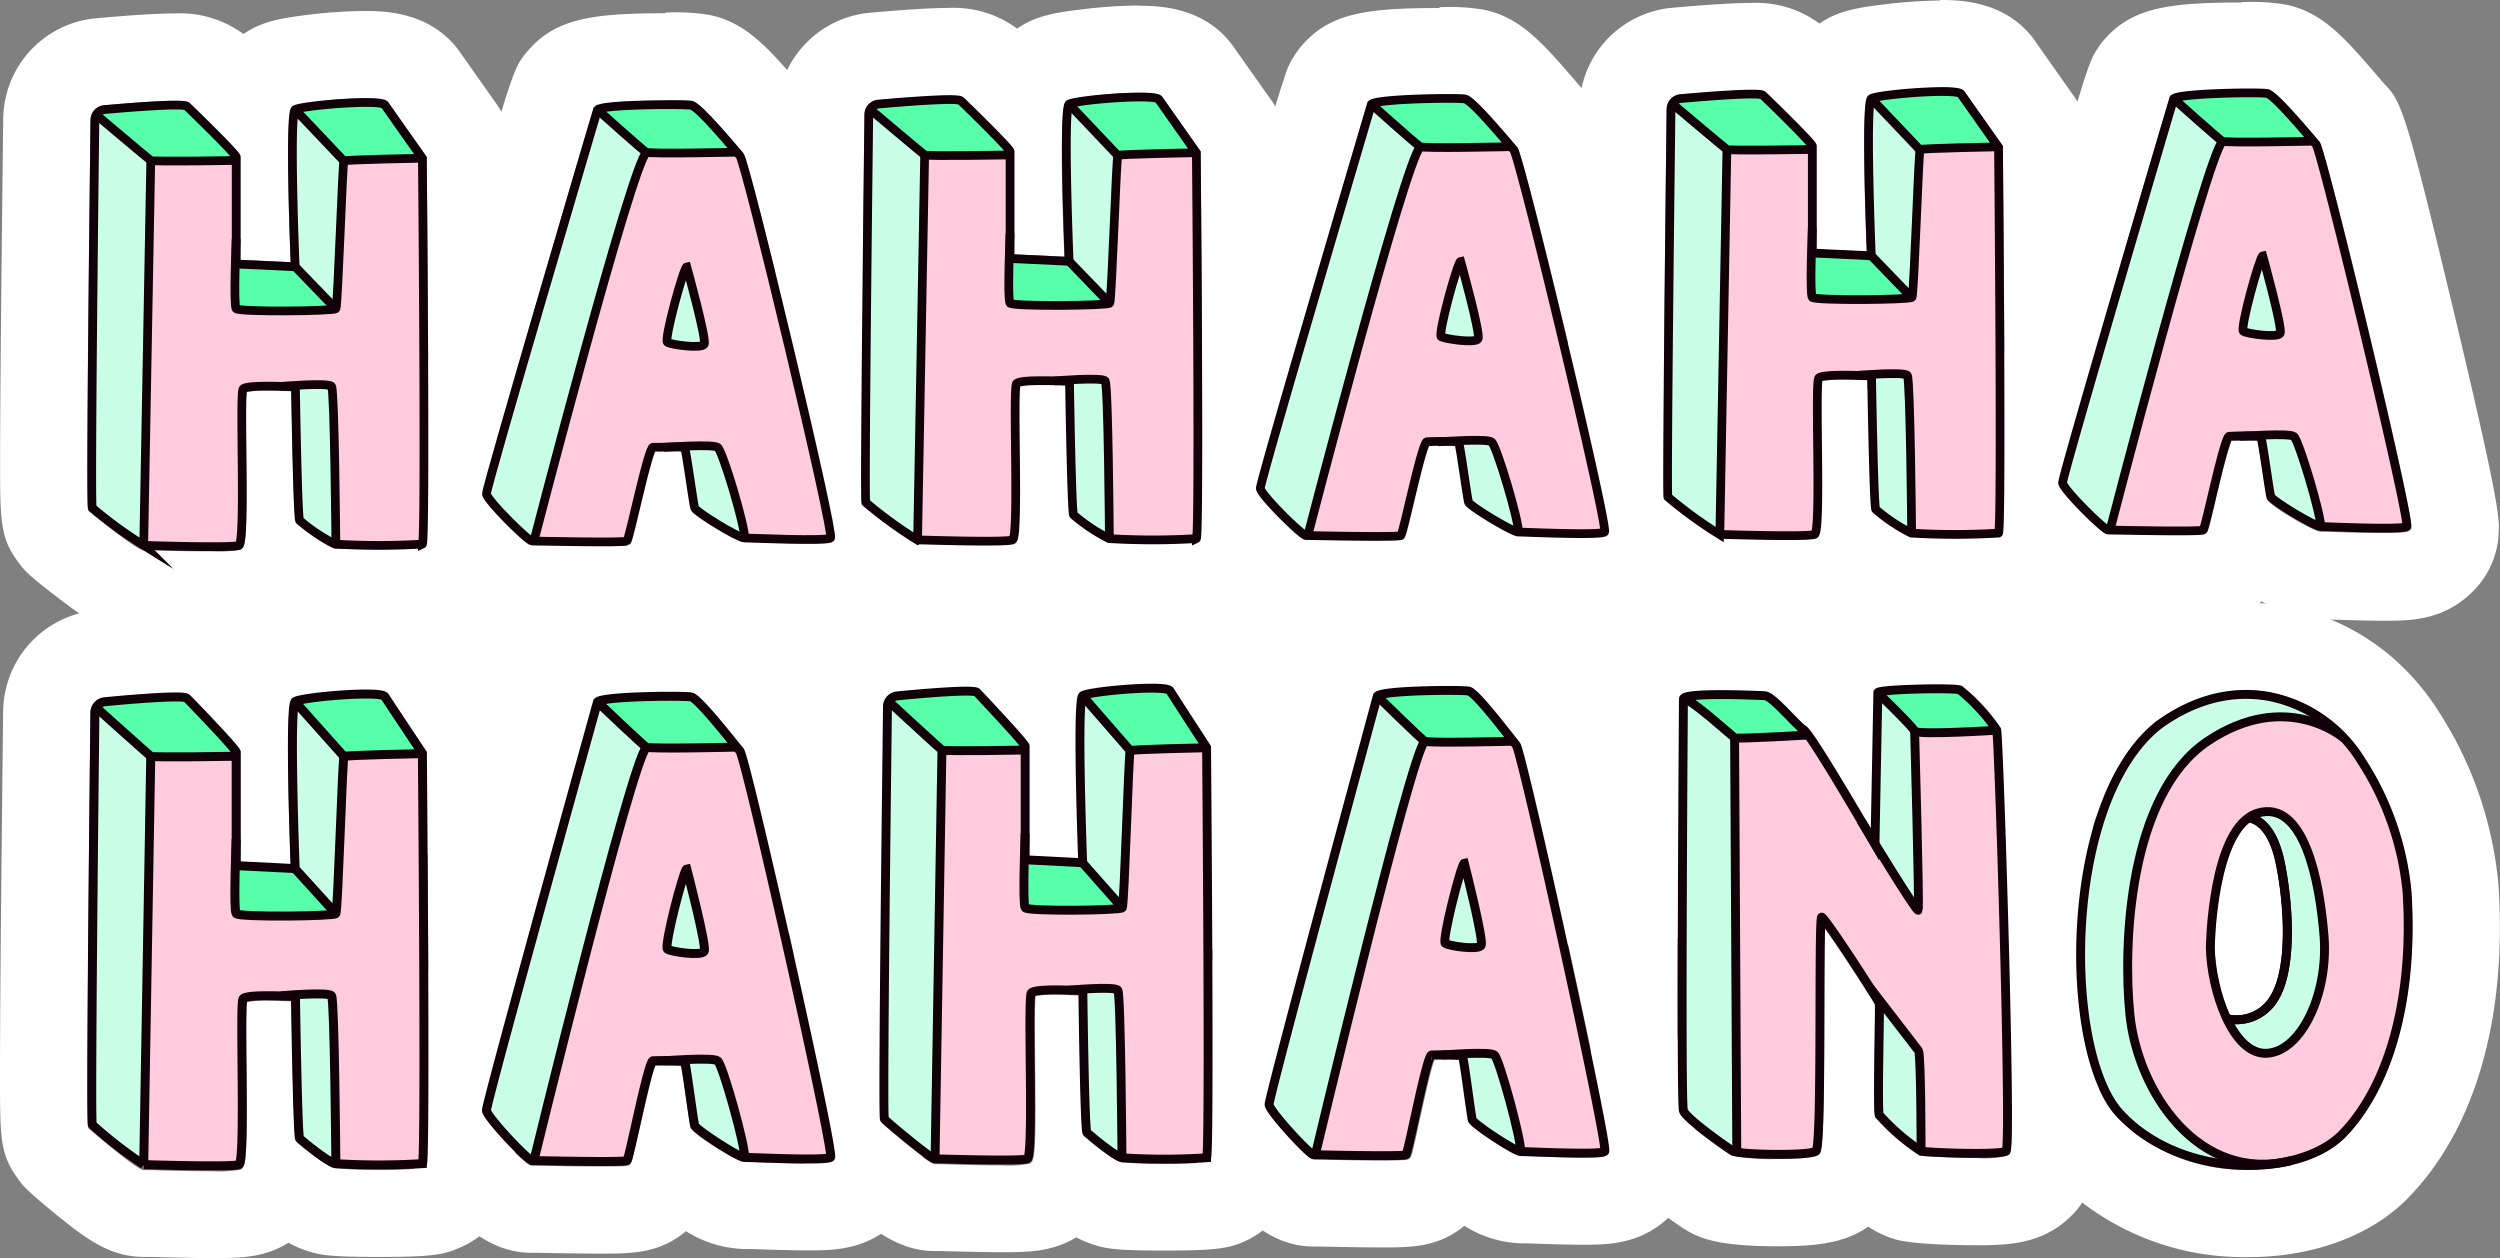 <svg xmlns="http://www.w3.org/2000/svg" viewBox="0 0 286.35 144.13"><rect x="0" y="0" width="286.35" height="144.13" fill="#808080" stroke="none"/><defs><style>.cls-1{fill:#fff;}.cls-2{fill:#fcd;}.cls-3{fill:#caffe7;}.cls-4,.cls-6,.cls-7{fill:none;stroke:#120009;stroke-miterlimit:10;}.cls-4{stroke-width:1.02px;}.cls-5{fill:#57ffab;}.cls-7{stroke-width:1.03px;}</style></defs><g id="Layer_6" data-name="Layer 6"><path class="cls-1" d="M226.89,156.42c2.35,0,4.58.11,4.62.12.88.35,4.19,4.05,4.49,4.87.23.6.79,19.66.91,24.34.65,24,.3,24.26,0,24.49a9.65,9.65,0,0,1-3.51.35c-2.94,0-6.62-.26-6.67-.27a23.3,23.3,0,0,1-5.11-4.41c-.16-.37-.17-2.22-.07-9,0-1.82.06-3.7,0-3.92s-.47-.82-1.05-1.73l-.06-.08h0c-1.32-2.07-3.48-5.34-4.6-6.89-.06,1.79-.06,5.45-.07,9,0,15.16-.19,16.56-.66,16.92s-2.5.48-4.65.48a21.11,21.11,0,0,1-5.42-.45s-5.45-3.65-5.89-4.88c-.34-.92-.11-36.47,0-47.35a.64.64,0,0,1,.21-.47c.46-.43,2.47-.56,4.64-.56,1.84,0,3.8.09,5,.16.7,0,1.66,1,3.15,2.52a13.89,13.89,0,0,0,1.55,1.47c.75.48,4.54,6.82,6.91,10.85l.51.84.29-15.7.09-.12c.32-.48,2.92-.6,5.39-.6m0-10c-3.74,0-8.24,0-11.6,2.71a11.25,11.25,0,0,0-5.72-1.95c-1.42-.08-3.53-.18-5.57-.18-4.22,0-8.26.25-11.47,3.26a10.64,10.64,0,0,0-3.38,7.72c0,4.66-.12,16.71-.14,27.44,0,21.12,0,21.29.77,23.38,1.08,3,3.28,5,6.48,7.46,1.49,1.12,3.13,2.24,3.56,2.51,1.62,1,3.69,1.94,10.67,1.94,4.47,0,7.65-.38,10.33-2.25a11.62,11.62,0,0,0,3.14,1.47h0c2.21.6,7.31.66,9.44.66,3.35,0,6.6-.18,9.5-2.35,4.25-3.2,4.31-7.63,4.36-11.19.06-3.72,0-10.57-.35-21.56-.68-25.31-.85-25.75-1.55-27.61-1.11-3-6.21-9.06-10.14-10.63l-.2-.07c-1.26-.47-2-.76-8.13-.76Z" transform="translate(-6.83 -77.94)"/><path class="cls-1" d="M264,157a15.59,15.59,0,0,1,11.58,5.13h0a17.61,17.61,0,0,1,2.08,2.68A33.64,33.64,0,0,1,283,180c.79,12.22-2,22.49-7.56,28.19-2.32,2.35-6.43,3.73-11.07,3.73h-.56a20.33,20.33,0,0,1-14.76-6.31c-3.47-4-5.18-13.85-4.18-24,1-9.75,4.22-17.44,9-21.1A17.34,17.34,0,0,1,264,157m-1,37.27a4.38,4.38,0,0,0,3.81-2.17c2-3.07,1.73-10,.68-15.17-.81-4-2.48-4.63-3-4.75-3.14,2.49-4,10.95-4,14.34a20.79,20.79,0,0,0,1.69,7.61.6.6,0,0,0,.13.09,4.16,4.16,0,0,0,.69.05M264,147a27.08,27.08,0,0,0-16,5.43l-.29.21c-7,5.41-11.54,15.37-12.78,28-1,10.42.16,24.18,6.59,31.56l.08.1a30.34,30.34,0,0,0,22,9.63h.8c7.36,0,14-2.45,18.2-6.72,7.7-7.84,11.4-20.56,10.41-35.84a43.72,43.72,0,0,0-6.84-19.91,27.65,27.65,0,0,0-3.05-4q-.18-.21-.39-.42a26.14,26.14,0,0,0-14.48-7.75A25,25,0,0,0,264,147Z" transform="translate(-6.83 -77.94)"/><path class="cls-1" d="M229.09,87.94c1.42,0,2.51.13,2.76.49l4.3,6.1.09.13v.16c.4,44.37.1,44.49-.31,44.65a41.08,41.08,0,0,1-5.3.19,41.7,41.7,0,0,1-5-.17c-1.14-.28-4.1-2.64-4.29-2.84s-.38-.37-.62-15.16c-.87,0-1.78-.07-2.6-.07a11.71,11.71,0,0,0-2.54.17c-.12.78-.08,4.11-.05,7.07.09,9.67,0,10.71-.66,11a13.91,13.91,0,0,1-3.21.18c-1.58,0-3.79,0-6.78-.12l-1.07,0h0c-.82,0-6.26-4.45-6.29-4.49s-.34-.45.2-44.76h0a1.7,1.7,0,0,1,1.56-1.68c4.36-.39,6.74-.51,8.06-.51,1.48,0,1.63.15,1.76.28l.48.47c5.31,5.21,5.31,5.38,5.31,5.69v11.78l5.75.28c-.69-17.27,0-17.7.25-17.89a39.39,39.39,0,0,1,8.19-.89m0-10h0a56.94,56.94,0,0,0-6.33.43c-3.54.42-5.45.83-7.41,2.14l-.11.07a12.2,12.2,0,0,0-7.89-2.36c-1.86,0-4.7.17-8.95.55A11.66,11.66,0,0,0,187.73,90.3c-.24,19.67-.36,32.44-.36,39,0,7.08,0,9,2.17,11.85.64.85,1,1.32,4.78,4.21,3.28,2.49,5.88,4.26,9.47,4.27l.86,0c3.17.08,5.41.12,7,.12,2.87,0,4.91-.06,7-.93a12.24,12.24,0,0,0,1.61-.82,13.48,13.48,0,0,0,2.92,1.14c.85.22,1.85.47,7.38.47,5.87,0,7.26-.2,9-.9a10.51,10.51,0,0,0,6.51-9c.13-1.18.2-2.89.24-5.9.08-6.16,0-18.59-.15-39.13V94.6a10,10,0,0,0-1.84-5.73l-.1-.13c-1.5-2.13-3.89-5.52-4.22-6-3.31-4.8-8.89-4.8-11-4.8Z" transform="translate(-6.83 -77.94)"/><path class="cls-1" d="M263.55,88.14c1.63,0,2.91,0,3.09.08.64.13,1.93,1.41,5.07,5.07.36.42.63.74.77.89.86.92,10.71,42.15,10.55,44.11l0,.22-.19.2c-.2.16-.63.28-2.92.28-1.32,0-3.28,0-6.17-.14l-1.09,0c-.76,0-6-3-6.18-3.8,0-.18-.15-.89-.35-2.23s-.56-3.63-.72-4.37l-.55,0-1.24,0-1,0h-.2a68.25,68.25,0,0,0-1.79,6.66c-.86,3.63-.92,3.79-1.14,4s-.27.22-3.15.22c-1.5,0-3.75,0-7.15-.09l-.88,0c-.84,0-5.65-4.93-5.72-5.86,0-.53,12.5-43.86,12.85-44.39h0c.58-.61,5-.76,8.12-.76m0-10c-8,0-12.09.55-15.22,3.72-.21.22-.41.44-.61.67s-.45.59-.66.9c-1,1.59-1.08,1.65-7.81,24.89-6.81,23.54-6.81,23.54-6.64,25.75.27,3.59,2.26,6.3,5.39,9.5,2.75,2.81,5.81,5.57,10.24,5.59H249c3.28.07,5.69.1,7.34.1,3.43,0,6.39,0,9.39-2.41l.15-.12a13.75,13.75,0,0,0,6.66,2.07l.84,0c2.87.1,5,.15,6.53.15,2.67,0,6,0,9.07-2.4a9.08,9.08,0,0,0,1-.87l.2-.2a10,10,0,0,0,2.83-6.21l0-.22c.13-1.62.25-3-5.14-25.57-5.59-23.4-6-24-8-26.09l-.49-.57-.07-.08c-3.89-4.53-6.46-7.52-10.7-8.37a23.94,23.94,0,0,0-5.05-.27Z" transform="translate(-6.83 -77.94)"/><path class="cls-1" d="M137.21,88.57c1.41,0,2.51.13,2.76.49l4.29,6.1.09.13v.16c.4,44.37.1,44.49-.32,44.65a40.88,40.88,0,0,1-5.29.19,44.21,44.21,0,0,1-5-.17c-1.14-.28-4.1-2.64-4.29-2.84s-.38-.37-.62-15.16c-.87,0-1.78-.07-2.59-.07a11.82,11.82,0,0,0-2.55.17c-.12.78-.08,4.11,0,7.06.1,9.68,0,10.72-.65,11a14.1,14.1,0,0,1-3.22.18c-1.58,0-3.8,0-6.8-.12l-1.07,0h0c-.82,0-6.26-4.45-6.29-4.49-.15-.2-.33-.44.2-44.76a1.7,1.7,0,0,1,1.56-1.68c4.36-.39,6.74-.51,8.06-.51,1.48,0,1.64.15,1.76.28l.47.46C123,94.81,123,95,123,95.29v11.78l5.74.27c-.69-17.26,0-17.69.25-17.88a39.51,39.51,0,0,1,8.2-.89m0-10h0a57,57,0,0,0-6.34.43c-3.54.42-5.45.83-7.42,2.15l-.1.07a12.19,12.19,0,0,0-7.89-2.37c-1.86,0-4.7.17-8.95.55A11.67,11.67,0,0,0,95.84,90.93c-.23,19.74-.35,32.5-.35,39,0,7.06,0,9,2.15,11.83.64.87,1,1.34,4.79,4.23,3.24,2.46,5.81,4.21,9.33,4.27h.2l.79,0c3.18.08,5.42.12,7.06.12,2.87,0,4.91-.06,7-.93a11.76,11.76,0,0,0,1.62-.82,13.33,13.33,0,0,0,2.9,1.14c.88.22,1.87.47,7.4.47,5.86,0,7.25-.2,9-.9a10.47,10.47,0,0,0,6.51-9c.13-1.18.2-2.89.24-5.9.09-6.15,0-18.59-.14-39.13V95.2a10,10,0,0,0-1.82-5.67l-.09-.13h0l-4.24-6c-3.32-4.8-8.89-4.8-11-4.8Z" transform="translate(-6.83 -77.94)"/><path class="cls-1" d="M171.66,88.77c1.63,0,2.91,0,3.09.08.65.13,1.93,1.41,5.08,5.07.35.42.63.74.77.89.85.92,10.71,42.15,10.54,44.11l0,.22-.19.2c-.2.16-.62.28-2.92.28-1.32,0-3.27,0-6.17-.14l-1.09,0c-.76,0-6-3-6.17-3.8-.05-.18-.16-.89-.36-2.22s-.55-3.64-.71-4.38l-.56,0-1.24,0-1,0h-.18a66,66,0,0,0-1.78,6.66c-.87,3.62-.93,3.79-1.15,4s-.27.21-3.14.21c-1.51,0-3.76,0-7.16-.08l-.87,0c-.84,0-5.66-4.93-5.73-5.86,0-.53,12.5-43.85,12.85-44.39h0c.58-.61,5-.76,8.11-.76m0-10c-7.95,0-12.08.54-15.21,3.72a9.82,9.82,0,0,0-1.4,1.77,6.62,6.62,0,0,0-.57,1,9.12,9.12,0,0,0-.52,1.38c-.86,2.5-2.47,8-6.59,22.27-6.82,23.53-6.82,23.53-6.65,25.74.28,3.59,2.27,6.3,5.39,9.5,2.75,2.81,5.81,5.57,10.25,5.59h.75c3.3.06,5.7.09,7.34.09,3.42,0,6.38,0,9.39-2.4l.15-.12a13.72,13.72,0,0,0,6.66,2.07l.83,0c2.87.1,5,.15,6.53.15,2.68,0,6,0,9.08-2.41a8.77,8.77,0,0,0,1-.86l.19-.19a10,10,0,0,0,2.84-6.22l0-.22c.14-1.68.25-3-5.13-25.57-5.59-23.38-6-24-8-26.09-.13-.14-.32-.37-.56-.65-3.9-4.53-6.47-7.52-10.72-8.37a23.54,23.54,0,0,0-5-.27Z" transform="translate(-6.83 -77.94)"/><path class="cls-1" d="M48.56,89.2c1.42,0,2.52.13,2.77.49.47.69,4.29,6.1,4.29,6.1l.09.13v.15c.4,44.37.1,44.49-.31,44.66a42.73,42.73,0,0,1-5.28.19,44.43,44.43,0,0,1-5-.17c-1.14-.28-4.1-2.65-4.29-2.84s-.38-.38-.62-15.16c-.87,0-1.78-.07-2.6-.07a11.71,11.71,0,0,0-2.54.17c-.12.78-.08,4.11-.05,7.06.1,9.68,0,10.72-.66,11a13.91,13.91,0,0,1-3.21.18c-1.59,0-3.8,0-6.8-.12l-1.07,0h0c-.82,0-6.26-4.45-6.29-4.49-.15-.2-.33-.44.2-44.76h0A1.7,1.7,0,0,1,18.76,90c4.37-.39,6.75-.51,8.07-.51,1.47,0,1.62.15,1.75.27l.49.49c5.31,5.2,5.31,5.37,5.31,5.68V107.7l5.74.27c-.69-17.26,0-17.69.25-17.88a39.39,39.39,0,0,1,8.19-.89m0-10h0a57.34,57.34,0,0,0-6.33.42c-3.54.43-5.45.84-7.42,2.15l-.1.07a12.2,12.2,0,0,0-7.88-2.36c-1.86,0-4.71.17-8.95.55A11.68,11.68,0,0,0,7.2,91.54c-.24,19.75-.35,32.52-.36,39.05,0,7.06,0,9,2.15,11.83.65.87,1,1.34,4.8,4.23,3.26,2.47,5.85,4.24,9.41,4.27l.91,0c3.17.08,5.42.12,7.06.12,2.87,0,4.9-.06,7-.93a10.81,10.81,0,0,0,1.62-.83,13,13,0,0,0,2.92,1.15c.87.22,1.86.47,7.4.47,5.86,0,7.25-.21,9-.91a10.48,10.48,0,0,0,6.49-9c.13-1.18.2-2.89.24-5.9.09-6.16,0-18.59-.15-39.14v-.16a10,10,0,0,0-1.81-5.65L63.81,90l0,0c-.22-.3-3.81-5.39-4.23-6-3.32-4.8-8.89-4.8-11-4.8Z" transform="translate(-6.83 -77.94)"/><path class="cls-1" d="M83,89.4c1.62,0,2.89,0,3.07.08.64.13,1.92,1.41,5.07,5.06.36.42.63.75.78.9.85.92,10.7,42.15,10.54,44.11l0,.22-.19.2c-.2.15-.63.28-2.92.28-1.33,0-3.28,0-6.17-.14l-1.09,0c-.76,0-6-3-6.18-3.8,0-.18-.15-.89-.35-2.23s-.56-3.63-.72-4.38H84.3l-1.23,0-1,0h-.2a68.25,68.25,0,0,0-1.79,6.66c-.86,3.62-.92,3.79-1.14,4s-.27.21-3.15.21c-1.5,0-3.75,0-7.15-.09h-.88c-.83,0-5.65-4.93-5.72-5.86,0-.53,12.54-44,12.85-44.39.57-.62,5-.77,8.14-.77m0-10c-8.16,0-12.33.57-15.47,4-.19.2-.37.41-.54.62-1.42,1.82-1.42,1.82-8.29,25.54s-6.83,23.59-6.66,25.79c.28,3.6,2.27,6.31,5.39,9.5,2.75,2.82,5.81,5.58,10.24,5.6h.76c3.3.06,5.7.09,7.33.09,3.43,0,6.38,0,9.38-2.39l.16-.13A13.75,13.75,0,0,0,92,150.07l.84,0c2.87.1,5,.15,6.53.15,2.67,0,6,0,9.06-2.39a9.16,9.16,0,0,0,1-.88l.19-.19a10,10,0,0,0,2.84-6.2l0-.21c.13-1.65.25-3.07-5.14-25.6-5.6-23.42-6-24-8-26.1l-.51-.58L98.76,88c-3.88-4.51-6.45-7.5-10.69-8.35a23.65,23.65,0,0,0-5-.27Z" transform="translate(-6.83 -77.94)"/><path class="cls-1" d="M138.75,156.3a10.8,10.8,0,0,1,1.74.11,1.13,1.13,0,0,1,.79.42c.47.74,4.19,6.49,4.19,6.49l.08.12v.15c.39,47.14.1,47.27-.3,47.44a37.14,37.14,0,0,1-5.2.2,39.66,39.66,0,0,1-4.84-.17c-1.12-.31-4-2.82-4.2-3s-.36-.39-.59-16.11c-.85,0-1.74-.07-2.53-.07a10.7,10.7,0,0,0-2.43.17c-.12.81-.09,4.38-.06,7.54.1,10.26,0,11.36-.63,11.63a11.3,11.3,0,0,1-3.14.2c-1.47,0-3.59,0-6.65-.13l-1,0h-.06c-.8,0-6.13-4.74-6.16-4.79s-.32-.45.2-47.54a1.75,1.75,0,0,1,1.54-1.77c4.24-.41,6.56-.54,7.86-.54,1.47,0,1.62.17,1.74.3l.48.51c5.17,5.52,5.17,5.71,5.17,6V176l5.55.29c-.67-18.35,0-18.82.23-19,.65-.47,5.35-1,8.21-1m0-10c-6.38,0-11,.87-13.65,2.57a12.38,12.38,0,0,0-7.73-2.27c-1.86,0-4.67.18-8.83.59A11.74,11.74,0,0,0,98,158.8c-.23,20.9-.34,34.46-.34,41.46,0,7.5,0,9.09,1.89,11.85.6.88,1,1.4,4.66,4.46,2.78,2.29,5.64,4.67,9.75,4.67h.25l.51,0c3,.08,5.3.13,6.94.13,2.83,0,5-.08,7.22-1.07a10.08,10.08,0,0,0,1.22-.64,12.19,12.19,0,0,0,2.51,1c1.15.31,2.34.52,7.47.52,5.92,0,7.35-.23,9.19-1a10.41,10.41,0,0,0,6.23-9c.12-1.21.19-3,.23-6.13.08-6.53,0-19.73-.15-41.54v-.13a10,10,0,0,0-1.61-5.39l-.08-.12c-1.48-2.28-3.81-5.88-4.13-6.39a11,11,0,0,0-7.38-4.9,19.26,19.26,0,0,0-3.6-.28Z" transform="translate(-6.83 -77.94)"/><path class="cls-1" d="M172.17,156.52c1.59,0,2.82,0,3,.08.65.14,1.85,1.45,5,5.39.35.45.63.79.76.95.57.67,4.45,18.26,5.62,23.64,5.06,23.12,4.75,23.38,4.46,23.64s-.62.31-2.86.31c-1.29,0-3.2-.05-6-.16l-1.06,0c-.74,0-5.85-3.21-6-4,0-.19-.15-.94-.35-2.36s-.54-3.88-.69-4.67h-.52l-1.2,0-1,0h-.18c-.4.92-1.23,4.75-1.75,7.1-.87,4-.9,4-1.1,4.18s-.28.24-3.08.24c-1.47,0-3.67,0-7-.1h-.85c-.82,0-5.54-5.23-5.61-6.22,0-.56,12.23-46.75,12.52-47.15h0c.56-.66,4.92-.82,8-.82m0-10c-8,0-12.43.65-15.57,4.32-.15.18-.3.36-.44.55-1.35,1.83-1.35,1.83-8,26.9-6.59,24.82-6.59,24.82-6.44,26.9.21,3.05,1.59,5.62,5.07,9.48,2.74,3,5.8,6,10.43,6H158c3.23.07,5.58.1,7.18.1,3.27,0,6.37,0,9.38-2.47a13,13,0,0,0,6.36,2l.6,0h.2c2.88.11,4.92.16,6.43.16,2.6,0,6.15,0,9.32-2.68,4.67-3.95,3.73-9.36,3.17-12.58-.62-3.56-2-10.18-4.32-20.83-5.53-25.28-5.87-25.74-7.74-27.94l-.55-.7c-3.95-5-6.33-8-10.69-9a21.32,21.32,0,0,0-5.12-.31Z" transform="translate(-6.83 -77.94)"/><path class="cls-1" d="M48.72,157a10.48,10.48,0,0,1,1.83.12,1.16,1.16,0,0,1,.8.41c.47.74,4.29,6.49,4.29,6.49l.09.12v.16s.1,11.7.15,23.42c.1,23.79,0,23.84-.46,24a41.09,41.09,0,0,1-5.34.2,40.68,40.68,0,0,1-4.95-.18c-1.15-.3-4.11-2.82-4.3-3s-.38-.4-.62-16.11c-.87,0-1.78-.07-2.6-.07a11.33,11.33,0,0,0-2.5.17c-.12.81-.09,4.37-.06,7.53.1,10.26,0,11.37-.65,11.64a12.5,12.5,0,0,1-3.21.19c-1.5,0-3.68,0-6.82-.12l-1.07,0h0c-.82,0-6.28-4.73-6.32-4.78s-.32-.45.21-47.55a1.79,1.79,0,0,1,1.57-1.78c4.36-.41,6.74-.54,8.07-.54,1.5,0,1.65.17,1.78.3l.49.51c5.3,5.53,5.3,5.71,5.3,6v12.55l5.72.28c-.7-18.34,0-18.82.23-19,.67-.47,5.45-1,8.38-1m0-10c-6.64,0-11.35.9-14,2.68a12.17,12.17,0,0,0-7.91-2.38c-1.88,0-4.75.19-9,.59A11.74,11.74,0,0,0,7.19,159.46c-.24,21-.36,34.55-.36,41.47,0,7.38,0,9.15,2,11.95.62.88,1,1.38,4.76,4.44,3.29,2.65,5.91,4.54,9.6,4.59l.94,0c3.1.09,5.43.13,7.1.13,2.93,0,5-.07,7.2-1a10.91,10.91,0,0,0,1.44-.76,12.55,12.55,0,0,0,2.74,1.12c1.1.3,2.31.51,7.51.51,6,0,7.42-.22,9.24-1,6.31-2.68,6.45-8.83,6.53-12.14.07-3,.08-8.57,0-21.14,0-11.61-.15-23.35-.15-23.47V164a10,10,0,0,0-1.66-5.42l-.08-.12,0-.05c-.32-.48-3.82-5.75-4.23-6.38a11.06,11.06,0,0,0-7.3-4.79,20.22,20.22,0,0,0-3.71-.29Z" transform="translate(-6.83 -77.94)"/><path class="cls-1" d="M83,157.18c1.63,0,2.91,0,3.09.08.65.14,1.93,1.5,5.08,5.4l.78.94c.86,1,10.71,44.8,10.54,46.88l0,.21-.19.2c-.21.18-.63.31-2.9.31-1.33,0-3.29,0-6.22-.15l-1.08,0c-.77,0-6-3.21-6.19-4,0-.19-.16-.94-.36-2.36s-.55-3.88-.71-4.66H84.3l-1.22,0H81.9c-.41.92-1.26,4.74-1.79,7.09-.9,4-.93,4-1.14,4.2s-.27.23-3.2.23c-1.5,0-3.75,0-7.12-.09l-.88,0c-.84,0-5.67-5.23-5.74-6.22,0-.55,12.57-46.84,12.85-47.16h0c.57-.66,5-.82,8.15-.82m0-10c-8.23,0-12.46.61-15.62,4.17l-.1.11c-1.57,1.81-1.57,1.81-4.2,11.29-1.18,4.27-2.76,10-4.42,16.12-6.78,24.9-6.78,24.9-6.63,27,.22,3.08,1.63,5.66,5.21,9.54,2.77,3,5.86,5.93,10.45,5.95l.72,0c3.28.06,5.68.09,7.33.09,3.38,0,6.57,0,9.63-2.57A13.18,13.18,0,0,0,92,221l.82,0c3,.11,5,.16,6.59.16,2.58,0,6.11,0,9.26-2.58a11.15,11.15,0,0,0,1-1l.18-.2a9.92,9.92,0,0,0,2.61-5.94l0-.22c.13-1.59.26-3.09-5.09-26.87-5.54-24.65-6-25.25-7.84-27.37l-.54-.66,0,0c-3.88-4.8-6.44-8-10.78-8.89a22.49,22.49,0,0,0-5.17-.3Z" transform="translate(-6.83 -77.94)"/><path class="cls-1" d="M50.34,136.22c-5.39,4.87-9.42,11.75-9.16,19s4.8,13.82,10.67,18.06,13,6.43,20,8c17.4,3.87,35.34,4.39,53.15,4.89,23.06.65,46.17,1.3,69.18-.34,22.08-1.57,45.46-5.94,61.53-21.17,4.68-4.44,8.8-10.38,8.18-16.8-.86-9-10.18-14.44-18.6-17.69-27.8-10.75-58-14.21-87.8-13.75-14.92.23-29.81,1.42-44.64,3.08-7.49.84-15,1.8-22.44,2.82-7.09,1-14.54,1.46-21.52,3-3.27.71-6.65,2.94-9.55,4.58A50.54,50.54,0,0,0,50.34,136.22Z" transform="translate(-6.83 -77.94)"/></g><g id="Layer_5" data-name="Layer 5"><path class="cls-2" d="M199.65,158s-.33,46.26,0,47.17,5,4.21,5.69,4.62,8.75.57,9.49,0,.25-26.89.66-26.8,6.51,9.48,6.6,9.89-.25,12.21,0,12.78a25.08,25.08,0,0,0,4.78,4.13c.58.16,9.07.49,9.73,0s-.82-47.59-1.07-48.25a21.41,21.41,0,0,0-4.21-4.57c-.74-.29-9.15-.08-9.4.29l-.33,17.4s-7.26-12.54-8.16-13.12-3.55-3.86-4.46-3.91S199.66,157.21,199.65,158Z" transform="translate(-6.83 -77.94)"/><path class="cls-3" d="M220,171.93c.8,1.36,6.39,10.52,6.56,10.27s-.41-20.53-.41-20.53l-4.21-3.93-.43,16Z" transform="translate(-6.83 -77.94)"/><polygon class="cls-3" points="198.93 131.89 198.68 84.55 193.03 79.99 192.83 86.21 192.7 119.91 192.83 127.56 197.39 131.25 198.93 131.89"/><path class="cls-3" d="M226.87,209.83s0-11.14-.3-11.55-5.7-7.4-5.7-7.4l1.39,2.66s-.3,11.74-.17,12.16,3.57,3.06,3.62,3.3S226.87,209.83,226.87,209.83Z" transform="translate(-6.83 -77.94)"/><path class="cls-2" d="M282.53,180.06a33.34,33.34,0,0,0-5.25-15,16,16,0,0,0-10.75-7.38c-3.46-.57-7.74-.07-12.36,3.24-11.09,8.58-11.09,37-4.7,44.37,7,7.84,20.7,7.59,25.64,2.56S283.38,193.1,282.53,180.06Zm-14.78,12.05c-1.09,1.88-5.1,3.74-6.32,1a16.34,16.34,0,0,1-.81-4.77,31.37,31.37,0,0,1-.06-5.65,24.75,24.75,0,0,1,3.32-10.5.87.87,0,0,1,1.5,0,2.88,2.88,0,0,1,1.19,1c.19.61.49,1.18.74,1.78a7.84,7.84,0,0,1,.51,1.93c.1.66.16,1.33.2,2a34.77,34.77,0,0,1,.62,4.89C268.85,186.53,269.14,189.72,267.75,192.11Z" transform="translate(-6.83 -77.94)"/><path class="cls-3" d="M269.23,210.88c-10.58,2.62-17.54-7.9-18.44-16.72-.81-7.88-.17-25.24,8.9-31.32s15.61-.35,15.61-.35S271,156.38,260.79,158s-13.48,13-14.94,20.68-.43,18.36,1.4,22.88,4.92,6.6,10.09,8.73S269.23,210.88,269.23,210.88Z" transform="translate(-6.83 -77.94)"/><path class="cls-3" d="M273.05,185.25c-.49-6.43-2.31-15.75-7.59-14.18a3.8,3.8,0,0,0-1.36.75c1.33-.1,2.27,1.13,2.83,2.36a22.77,22.77,0,0,1,1.64,11.31c-.21,2.6-.71,5.92-2.51,8a4,4,0,0,1-4.25,1c1.13,2.47,2.74,4.29,4.73,4.15C270.5,198.31,273.55,191.68,273.05,185.25Z" transform="translate(-6.83 -77.94)"/><path class="cls-4" d="M264.37,171.62s2.59-.06,3.65,5.18,1.32,12.33-.74,15.54a5,5,0,0,1-5.38,2.28" transform="translate(-6.83 -77.94)"/><polygon class="cls-5" points="198.68 84.55 206.87 84.25 203.56 80.61 202.15 79.73 195.81 79.54 193.03 79.99 198.68 84.55"/><path class="cls-5" d="M222.31,157.3c.14,0,4.07,4.57,4.07,4.57l9.15-.29L231.32,157l-6-.14Z" transform="translate(-6.83 -77.94)"/><path class="cls-4" d="M199.65,158s-.33,46.26,0,47.17,5,4.21,5.69,4.62,8.75.57,9.49,0,.25-26.89.66-26.8,6.51,9.48,6.6,9.89-.25,12.21,0,12.78a25.08,25.08,0,0,0,4.78,4.13c.58.16,9.07.49,9.73,0s-.82-47.59-1.07-48.25a21.41,21.41,0,0,0-4.21-4.57c-.74-.29-9.15-.08-9.4.29l-.33,17.4s-7.26-12.54-8.16-13.12-3.55-3.86-4.46-3.91S199.66,157.21,199.65,158Z" transform="translate(-6.83 -77.94)"/><path class="cls-4" d="M221.92,157.3s4,3.87,4.21,4.37,9.4-.09,9.4-.09" transform="translate(-6.83 -77.94)"/><path class="cls-4" d="M226.13,161.67s.57,20.28.41,20.53-5.76-8.91-6.56-10.27" transform="translate(-6.83 -77.94)"/><path class="cls-4" d="M199.65,158c.55-.3,5.61,4.29,5.86,4.45s8.42-.32,8.42-.32" transform="translate(-6.83 -77.94)"/><line class="cls-4" x1="198.93" y1="131.89" x2="198.68" y2="84.55"/><path class="cls-4" d="M220.87,190.88s5.4,7,5.7,7.4.3,11.55.3,11.55" transform="translate(-6.83 -77.94)"/><path class="cls-4" d="M277.28,165.06a16,16,0,0,0-10.75-7.38c-3.46-.57-7.74-.07-12.36,3.24-11.09,8.58-11.09,37-4.7,44.37,7,7.84,20.7,7.59,25.64,2.56s8.27-14.75,7.42-27.79A33.34,33.34,0,0,0,277.28,165.06Z" transform="translate(-6.83 -77.94)"/><path class="cls-4" d="M275.3,162.49s-6.54-5.73-15.61.35-9.71,23.44-8.9,31.32c.9,8.82,7.86,19.34,18.44,16.72" transform="translate(-6.83 -77.94)"/><path class="cls-4" d="M260,186.49s.17-13.86,5.44-15.42,7.1,7.75,7.59,14.18-2.55,13.06-6.51,13.33S260.1,191.36,260,186.49Z" transform="translate(-6.83 -77.94)"/><path class="cls-4" d="M264.37,171.62s2.59-.06,3.65,5.18,1.32,12.33-.74,15.54a5,5,0,0,1-5.38,2.28" transform="translate(-6.83 -77.94)"/></g><g id="Layer_4" data-name="Layer 4"><path class="cls-2" d="M198.23,90.42a1.21,1.21,0,0,1,1.1-1.19c2.61-.23,9-.76,9.42-.38s5.66,5.49,5.66,5.81v12.26l6.76.32s-.71-17.52,0-18,9.8-1.23,10.27-.53l4.3,6.1s.4,44,0,44.19a82.43,82.43,0,0,1-10,0,20.06,20.06,0,0,1-4.06-2.71c-.24-.24-.48-15.29-.48-15.29s-5.57-.31-6.05.24.32,17.58-.48,17.91-10.51,0-10.9,0a49.2,49.2,0,0,1-5.9-4.29C197.71,134.58,198.15,97.32,198.23,90.42Z" transform="translate(-6.83 -77.94)"/><path class="cls-5" d="M214.41,104s-.33,7.61,0,8,11.18.29,11.42,0,.75-16.78.93-16.93,9-.31,9-.31l-4.52-6.39h-6.8l-3.25.82s-.4,9.58-.4,9.77.4,8.22.4,8.22l-6.34-.18Z" transform="translate(-6.83 -77.94)"/><path class="cls-3" d="M219.49,120.94s5.47-.46,5.81,0,.49,18.07.49,18.07-4-2.57-4.16-3.06-.25-14.6-.25-14.6Z" transform="translate(-6.83 -77.94)"/><path class="cls-2" d="M255.8,89.25s-12.78,43.25-12.72,44,4.76,5.4,5.22,5.4,10.57.23,10.87,0,2.43-10.8,3-10.74a34.2,34.2,0,0,1,3.6,0c.17.18,1,6.45,1.16,6.92s5.05,3.42,5.69,3.42,9.35.41,9.87,0-9.7-43-10.39-43.79-4.71-5.63-5.58-5.81S256.38,88.62,255.8,89.25Z" transform="translate(-6.83 -77.94)"/><path class="cls-5" d="M248.42,139s11.27-43.5,13-44.9H272l-5.5-5.4-8.35.1a21.26,21.26,0,0,0-2.39.44s-5.71,19.54-6,20-6.66,23.7-6.7,24a33.93,33.93,0,0,0,3.36,4.17C246.87,137.86,248.42,139,248.42,139Z" transform="translate(-6.83 -77.94)"/><path class="cls-3" d="M266,107.24s2.32,8.36,2,8.89-3.78.05-4.21-.24S265.67,107.3,266,107.24Z" transform="translate(-6.83 -77.94)"/><path class="cls-3" d="M263.41,127.92s5.57-.41,6.15,0,3.2,9.23,3.08,10.39c0,0-3.25-1.68-3.44-1.81s-2.25-1.61-2.25-1.61l-1.07-6.61Z" transform="translate(-6.83 -77.94)"/><path class="cls-5" d="M214.41,94.66s-4.93-5.4-5.66-5.81-10.1.15-10.36.4-.85,45.22-.47,45.62,5.9,4.29,5.9,4.29l.81-44.1s6.48,0,6.73,0,3.1,0,3.1,0" transform="translate(-6.83 -77.94)"/><polygon class="cls-3" points="191.51 11.9 191.04 56.39 196.99 61.22 197.8 17.12 191.51 11.9"/><polygon class="cls-3" points="248.97 11.31 254.55 16.18 241.59 60.38 238.2 57.65 236.25 55.32 244.59 26.1 248.97 11.31"/><polygon class="cls-3" points="214.18 11.9 219.93 17.19 219 34.12 214.35 29.3 214.18 11.9"/><path class="cls-3" d="M221.25,121" transform="translate(-6.83 -77.94)"/><path class="cls-6" d="M198.23,90.42a1.21,1.21,0,0,1,1.1-1.19c2.61-.23,9-.76,9.42-.38s5.66,5.49,5.66,5.81v12.26l6.76.32s-.71-17.52,0-18,9.8-1.23,10.27-.53l4.3,6.1s.4,44,0,44.19a82.43,82.43,0,0,1-10,0,20.06,20.06,0,0,1-4.06-2.71c-.24-.24-.48-15.29-.48-15.29s-5.57-.31-6.05.24.32,17.58-.48,17.91-10.51,0-10.9,0a49.2,49.2,0,0,1-5.9-4.29C197.71,134.58,198.15,97.32,198.23,90.42Z" transform="translate(-6.83 -77.94)"/><path class="cls-6" d="M198.39,89.84s6,5.06,6.24,5.22,9.78,0,9.78,0" transform="translate(-6.83 -77.94)"/><line class="cls-6" x1="197.8" y1="17.12" x2="196.99" y2="61.22"/><path class="cls-6" d="M214.41,104s-.33,7.61,0,8,11.18.29,11.42,0,.75-16.78.93-16.93,9-.31,9-.31" transform="translate(-6.83 -77.94)"/><line class="cls-6" x1="214.35" y1="11.31" x2="219.93" y2="17.19"/><line class="cls-6" x1="214.35" y1="29.3" x2="219" y2="34.12"/><path class="cls-6" d="M219.49,120.94s5.47-.46,5.81,0,.49,18.07.49,18.07" transform="translate(-6.83 -77.94)"/><path class="cls-6" d="M255.8,89.25s-12.78,43.25-12.72,44,4.76,5.4,5.22,5.4,10.57.23,10.87,0,2.43-10.8,3-10.74a34.2,34.2,0,0,1,3.6,0c.17.18,1,6.45,1.16,6.92s5.05,3.42,5.69,3.42,9.35.41,9.87,0-9.7-43-10.39-43.79-4.71-5.63-5.58-5.81S256.38,88.62,255.8,89.25Z" transform="translate(-6.83 -77.94)"/><path class="cls-6" d="M255.8,89.25s5.17,4.63,5.57,4.86,10.39,0,10.39,0" transform="translate(-6.83 -77.94)"/><path class="cls-6" d="M248.42,139s11.27-43.5,13-44.9" transform="translate(-6.83 -77.94)"/><path class="cls-6" d="M266,107.24s2.32,8.36,2,8.89-3.78.05-4.21-.24S265.67,107.3,266,107.24Z" transform="translate(-6.83 -77.94)"/><path class="cls-6" d="M263.41,127.92s5.57-.41,6.15,0,3.2,9.23,3.08,10.39" transform="translate(-6.83 -77.94)"/><path class="cls-2" d="M106.34,91.05a1.21,1.21,0,0,1,1.1-1.19c2.61-.23,9-.76,9.43-.38s5.65,5.49,5.65,5.81v12.26l6.77.32s-.72-17.52,0-18,9.79-1.23,10.27-.54,4.3,6.11,4.3,6.11.39,44,0,44.19a82.6,82.6,0,0,1-10,0,20.06,20.06,0,0,1-4.06-2.71c-.24-.24-.47-15.29-.47-15.29s-5.58-.31-6.06.24.32,17.58-.47,17.91-10.51,0-10.91,0A49.1,49.1,0,0,1,106,135.5C105.82,135.21,106.26,98,106.34,91.05Z" transform="translate(-6.83 -77.94)"/><path class="cls-5" d="M122.52,104.67s-.33,7.61,0,8,11.19.29,11.42,0,.75-16.78.93-16.93,9-.31,9-.31l-4.53-6.39h-6.8l-3.24.82s-.41,9.58-.41,9.77.41,8.22.41,8.22l-6.35-.18Z" transform="translate(-6.83 -77.94)"/><path class="cls-3" d="M127.6,121.57s5.47-.46,5.82,0,.48,18.07.48,18.07-4-2.57-4.16-3.06-.24-14.6-.24-14.6Z" transform="translate(-6.83 -77.94)"/><path class="cls-2" d="M163.91,89.88s-12.78,43.25-12.72,44,4.76,5.4,5.23,5.4,10.57.23,10.86,0,2.44-10.8,3-10.74a34.15,34.15,0,0,1,3.6,0c.17.18,1,6.45,1.16,6.92s5.05,3.42,5.69,3.42,9.35.41,9.88,0-9.7-43-10.4-43.79-4.7-5.64-5.58-5.81S164.49,89.25,163.91,89.88Z" transform="translate(-6.83 -77.94)"/><path class="cls-5" d="M156.53,139.64s11.27-43.5,13-44.9h10.67l-5.51-5.4-8.35.1a21.72,21.72,0,0,0-2.39.44s-5.71,19.54-6,20-6.66,23.7-6.7,24a35.92,35.92,0,0,0,3.36,4.17C155,138.49,156.53,139.64,156.53,139.64Z" transform="translate(-6.83 -77.94)"/><path class="cls-3" d="M174.13,107.87s2.33,8.36,2,8.89-3.79,0-4.22-.24S173.78,107.93,174.13,107.87Z" transform="translate(-6.83 -77.94)"/><path class="cls-3" d="M171.52,128.55s5.57-.41,6.15,0,3.2,9.23,3.08,10.39c0,0-3.25-1.68-3.44-1.81l-2.25-1.61L174,128.91Z" transform="translate(-6.83 -77.94)"/><path class="cls-5" d="M122.52,95.29s-4.93-5.4-5.65-5.81-10.1.15-10.37.4-.85,45.22-.46,45.62,5.89,4.29,5.89,4.29l.81-44.1s6.49,0,6.74,0,3.09,0,3.09,0" transform="translate(-6.83 -77.94)"/><polygon class="cls-3" points="99.62 12.53 99.15 57.02 105.1 61.85 105.91 17.75 99.62 12.53"/><polygon class="cls-3" points="157.08 11.94 162.66 16.8 149.71 61.01 146.31 58.28 144.36 55.95 152.7 26.73 157.08 11.94"/><polygon class="cls-3" points="122.29 12.53 128.04 17.82 127.11 34.75 122.46 29.93 122.29 12.53"/><path class="cls-3" d="M129.37,121.64" transform="translate(-6.83 -77.94)"/><path class="cls-6" d="M106.34,91.05a1.21,1.21,0,0,1,1.1-1.19c2.61-.23,9-.76,9.43-.38s5.65,5.49,5.65,5.81v12.26l6.77.32s-.72-17.52,0-18,9.79-1.23,10.27-.54,4.3,6.11,4.3,6.11.39,44,0,44.19a82.6,82.6,0,0,1-10,0,20.06,20.06,0,0,1-4.06-2.71c-.24-.24-.47-15.29-.47-15.29s-5.58-.31-6.06.24.32,17.58-.47,17.91-10.51,0-10.91,0A49.1,49.1,0,0,1,106,135.5C105.82,135.21,106.26,98,106.34,91.05Z" transform="translate(-6.83 -77.94)"/><path class="cls-6" d="M106.5,90.47s6,5.06,6.24,5.22,9.78,0,9.78,0" transform="translate(-6.83 -77.94)"/><line class="cls-6" x1="105.91" y1="17.75" x2="105.1" y2="61.85"/><path class="cls-6" d="M122.52,104.67s-.33,7.61,0,8,11.19.29,11.42,0,.75-16.78.93-16.93,9-.31,9-.31" transform="translate(-6.83 -77.94)"/><line class="cls-6" x1="122.46" y1="11.94" x2="128.04" y2="17.82"/><line class="cls-6" x1="122.46" y1="29.93" x2="127.11" y2="34.75"/><path class="cls-6" d="M127.6,121.57s5.47-.46,5.82,0,.48,18.07.48,18.07" transform="translate(-6.83 -77.94)"/><path class="cls-6" d="M163.91,89.88s-12.78,43.25-12.72,44,4.76,5.4,5.23,5.4,10.57.23,10.86,0,2.44-10.8,3-10.74a34.15,34.15,0,0,1,3.6,0c.17.18,1,6.45,1.16,6.92s5.05,3.42,5.69,3.42,9.35.41,9.88,0-9.7-43-10.4-43.79-4.7-5.64-5.58-5.81S164.49,89.25,163.91,89.88Z" transform="translate(-6.83 -77.94)"/><path class="cls-6" d="M163.91,89.88s5.17,4.63,5.58,4.86,10.38,0,10.38,0" transform="translate(-6.83 -77.94)"/><path class="cls-6" d="M156.53,139.64s11.27-43.5,13-44.9" transform="translate(-6.83 -77.94)"/><path class="cls-6" d="M174.13,107.87s2.33,8.36,2,8.89-3.79,0-4.22-.24S173.78,107.93,174.13,107.87Z" transform="translate(-6.83 -77.94)"/><path class="cls-6" d="M171.52,128.55s5.57-.41,6.15,0,3.2,9.23,3.08,10.39" transform="translate(-6.83 -77.94)"/><path class="cls-2" d="M17.7,91.68a1.21,1.21,0,0,1,1.1-1.19c2.61-.23,9-.76,9.42-.38s5.66,5.49,5.66,5.81v12.26l6.76.32s-.71-17.52,0-18,9.8-1.23,10.27-.54,4.3,6.11,4.3,6.11.4,44,0,44.19a82.43,82.43,0,0,1-10,0,20.06,20.06,0,0,1-4.06-2.71c-.24-.24-.48-15.29-.48-15.29s-5.57-.32-6,.24.32,17.58-.48,17.91-10.5,0-10.9,0a49.4,49.4,0,0,1-5.89-4.29C17.18,135.84,17.62,98.58,17.7,91.68Z" transform="translate(-6.83 -77.94)"/><path class="cls-5" d="M33.88,105.3s-.33,7.61,0,8,11.18.29,11.42,0,.75-16.79.93-16.93,9-.31,9-.31l-4.52-6.39h-6.8l-3.25.82s-.4,9.58-.4,9.77.4,8.22.4,8.22l-6.34-.18Z" transform="translate(-6.83 -77.94)"/><path class="cls-3" d="M39,122.2s5.47-.47,5.81,0,.49,18.07.49,18.07-4-2.57-4.16-3.07-.24-14.59-.24-14.59Z" transform="translate(-6.83 -77.94)"/><path class="cls-2" d="M75.27,90.51s-12.78,43.25-12.72,44,4.76,5.4,5.22,5.4,10.58.23,10.87,0,2.44-10.8,3-10.75,3.42-.11,3.6.06,1,6.45,1.16,6.91,5,3.43,5.69,3.43,9.35.41,9.87,0-9.69-43-10.39-43.79S86.88,90.14,86,90,75.85,89.88,75.27,90.51Z" transform="translate(-6.83 -77.94)"/><path class="cls-5" d="M67.89,140.27s11.27-43.5,13-44.9H91.52L86,90l-8.35.1a21.26,21.26,0,0,0-2.39.44s-5.71,19.54-6,20-6.66,23.7-6.7,24a33.93,33.93,0,0,0,3.36,4.17C66.34,139.12,67.89,140.27,67.89,140.27Z" transform="translate(-6.83 -77.94)"/><path class="cls-3" d="M85.49,108.5s2.32,8.36,2,8.88-3.78.06-4.21-.23S85.14,108.56,85.49,108.5Z" transform="translate(-6.83 -77.94)"/><path class="cls-3" d="M82.88,129.18s5.57-.41,6.15,0,3.2,9.23,3.08,10.39c0,0-3.25-1.68-3.44-1.81s-2.25-1.62-2.25-1.62l-1.07-6.6Z" transform="translate(-6.83 -77.94)"/><path class="cls-5" d="M33.88,95.92s-4.93-5.4-5.66-5.81-10.1.15-10.36.4-.85,45.22-.46,45.62,5.89,4.29,5.89,4.29l.81-44.1s6.49,0,6.73,0,3.1,0,3.1,0" transform="translate(-6.83 -77.94)"/><polygon class="cls-3" points="10.98 13.16 10.51 57.65 16.46 62.48 17.27 18.38 10.98 13.16"/><polygon class="cls-3" points="68.44 12.57 74.02 17.43 61.06 61.63 57.67 58.91 55.72 56.58 64.06 27.36 68.44 12.57"/><polygon class="cls-3" points="33.65 13.16 39.4 18.45 38.47 35.38 33.82 30.56 33.65 13.16"/><path class="cls-3" d="M40.72,122.27" transform="translate(-6.83 -77.94)"/><path class="cls-6" d="M17.7,91.68a1.21,1.21,0,0,1,1.1-1.19c2.61-.23,9-.76,9.42-.38s5.66,5.49,5.66,5.81v12.26l6.76.32s-.71-17.52,0-18,9.8-1.23,10.27-.54,4.3,6.11,4.3,6.11.4,44,0,44.19a82.43,82.43,0,0,1-10,0,20.06,20.06,0,0,1-4.06-2.71c-.24-.24-.48-15.29-.48-15.29s-5.57-.32-6,.24.32,17.58-.48,17.91-10.5,0-10.9,0a49.4,49.4,0,0,1-5.89-4.29C17.18,135.84,17.62,98.58,17.7,91.68Z" transform="translate(-6.83 -77.94)"/><path class="cls-6" d="M17.86,91.1s6,5.06,6.24,5.22,9.78,0,9.78,0" transform="translate(-6.83 -77.94)"/><line class="cls-6" x1="17.27" y1="18.38" x2="16.46" y2="62.48"/><path class="cls-6" d="M33.88,105.3s-.33,7.61,0,8,11.18.29,11.42,0,.75-16.79.93-16.93,9-.31,9-.31" transform="translate(-6.83 -77.94)"/><line class="cls-6" x1="33.82" y1="12.57" x2="39.4" y2="18.45"/><line class="cls-6" x1="33.82" y1="30.56" x2="38.47" y2="35.38"/><path class="cls-6" d="M39,122.2s5.47-.47,5.81,0,.49,18.07.49,18.07" transform="translate(-6.83 -77.94)"/><path class="cls-6" d="M75.27,90.51s-12.78,43.25-12.72,44,4.76,5.4,5.22,5.4,10.58.23,10.87,0,2.44-10.8,3-10.75,3.42-.11,3.6.06,1,6.45,1.16,6.91,5,3.43,5.69,3.43,9.35.41,9.87,0-9.69-43-10.39-43.79S86.88,90.14,86,90,75.85,89.88,75.27,90.51Z" transform="translate(-6.83 -77.94)"/><path class="cls-6" d="M75.27,90.51s5.17,4.63,5.57,4.86,10.39,0,10.39,0" transform="translate(-6.83 -77.94)"/><path class="cls-6" d="M67.89,140.27s11.27-43.5,13-44.9" transform="translate(-6.83 -77.94)"/><path class="cls-6" d="M85.49,108.5s2.32,8.36,2,8.88-3.78.06-4.21-.23S85.14,108.56,85.49,108.5Z" transform="translate(-6.83 -77.94)"/><path class="cls-6" d="M82.88,129.18s5.57-.41,6.15,0,3.2,9.23,3.08,10.39" transform="translate(-6.83 -77.94)"/><path class="cls-2" d="M108.48,158.91a1.24,1.24,0,0,1,1.08-1.26c2.54-.25,8.81-.81,9.18-.4s5.51,5.84,5.51,6.17v13l6.59.34s-.7-18.62,0-19.13,9.55-1.3,10-.57,4.19,6.49,4.19,6.49.39,46.81,0,47a74.62,74.62,0,0,1-9.7,0c-.93-.26-3.72-2.63-4-2.88s-.47-16.25-.47-16.25-5.43-.34-5.9.25.31,18.69-.46,19-10.24,0-10.63,0-5.51-4.23-5.74-4.56S108.4,166.25,108.48,158.91Z" transform="translate(-6.83 -77.94)"/><path class="cls-5" d="M124.25,173.4s-.32,8.09,0,8.52,10.9.31,11.13,0,.73-17.84.9-18,8.76-.33,8.76-.33l-4.4-6.79H134l-3.16.87s-.39,10.19-.39,10.39.39,8.74.39,8.74l-6.18-.2Z" transform="translate(-6.83 -77.94)"/><path class="cls-3" d="M129.2,191.36s5.33-.49,5.67,0,.47,19.21.47,19.21-3.87-2.73-4.05-3.26-.24-15.52-.24-15.52Z" transform="translate(-6.83 -77.94)"/><path class="cls-2" d="M164.59,157.67s-12.46,46-12.4,46.79,4.64,5.74,5.1,5.74,10.3.25,10.58,0,2.38-11.49,2.94-11.42a29.83,29.83,0,0,1,3.51.06c.17.18,1,6.85,1.14,7.35s4.92,3.64,5.54,3.64,9.12.43,9.63,0-9.46-45.75-10.14-46.56-4.58-6-5.43-6.17S165.15,157,164.59,157.67Z" transform="translate(-6.83 -77.94)"/><path class="cls-5" d="M157.4,210.57s11-46.25,12.62-47.73h10.4l-5.36-5.74-8.14.11a19.79,19.79,0,0,0-2.33.46S159,178.44,158.72,179s-6.49,25.19-6.53,25.49a36.55,36.55,0,0,0,3.28,4.43C155.89,209.35,157.4,210.57,157.4,210.57Z" transform="translate(-6.83 -77.94)"/><path class="cls-3" d="M174.55,176.8s2.27,8.89,1.93,9.44-3.69.06-4.11-.25S174.21,176.86,174.55,176.8Z" transform="translate(-6.83 -77.94)"/><path class="cls-3" d="M172,198.78s5.44-.44,6,0,3.12,9.81,3,11.05c0,0-3.17-1.79-3.35-1.93s-2.19-1.71-2.19-1.71l-1.05-7Z" transform="translate(-6.83 -77.94)"/><path class="cls-5" d="M124.25,163.42s-4.8-5.74-5.51-6.17-9.84.16-10.1.42-.83,48.07-.45,48.5,5.74,4.56,5.74,4.56l.79-46.88s6.32,0,6.56,0,3,0,3,0" transform="translate(-6.83 -77.94)"/><polygon class="cls-3" points="101.76 80.36 101.3 127.65 107.1 132.79 107.89 85.91 101.76 80.36"/><polygon class="cls-3" points="157.76 79.73 163.2 84.9 150.57 131.89 147.26 128.99 145.37 126.52 153.49 95.45 157.76 79.73"/><polygon class="cls-3" points="123.85 80.36 129.46 85.98 128.55 103.98 124.02 98.86 123.85 80.36"/><path class="cls-3" d="M130.92,191.44" transform="translate(-6.83 -77.94)"/><path class="cls-4" d="M108.48,158.91a1.24,1.24,0,0,1,1.08-1.26c2.54-.25,8.81-.81,9.18-.4s5.51,5.84,5.51,6.17v13l6.59.34s-.7-18.62,0-19.13,9.55-1.3,10-.57,4.19,6.49,4.19,6.49.39,46.81,0,47a74.62,74.62,0,0,1-9.7,0c-.93-.26-3.72-2.63-4-2.88s-.47-16.25-.47-16.25-5.43-.34-5.9.25.31,18.69-.46,19-10.24,0-10.63,0-5.51-4.23-5.74-4.56S108.4,166.25,108.48,158.91Z" transform="translate(-6.83 -77.94)"/><path class="cls-4" d="M108.64,158.3s5.84,5.38,6.08,5.55,9.53,0,9.53,0" transform="translate(-6.83 -77.94)"/><line class="cls-4" x1="107.89" y1="85.91" x2="107.1" y2="132.79"/><path class="cls-4" d="M124.25,173.4s-.32,8.09,0,8.52,10.9.31,11.13,0,.73-17.84.9-18,8.76-.33,8.76-.33" transform="translate(-6.83 -77.94)"/><line class="cls-4" x1="124.02" y1="79.73" x2="129.46" y2="85.98"/><line class="cls-4" x1="124.02" y1="98.86" x2="128.55" y2="103.98"/><path class="cls-4" d="M129.2,191.36s5.33-.49,5.67,0,.47,19.21.47,19.21" transform="translate(-6.83 -77.94)"/><path class="cls-4" d="M164.59,157.67s-12.46,46-12.4,46.79,4.64,5.74,5.1,5.74,10.3.25,10.58,0,2.38-11.49,2.94-11.42a29.83,29.83,0,0,1,3.51.06c.17.18,1,6.85,1.14,7.35s4.92,3.64,5.54,3.64,9.12.43,9.63,0-9.46-45.75-10.14-46.56-4.58-6-5.43-6.17S165.15,157,164.59,157.67Z" transform="translate(-6.83 -77.94)"/><path class="cls-4" d="M164.59,157.67s5,4.92,5.43,5.17,10.13,0,10.13,0" transform="translate(-6.83 -77.94)"/><path class="cls-4" d="M157.4,210.57s11-46.25,12.62-47.73" transform="translate(-6.83 -77.94)"/><path class="cls-4" d="M174.55,176.8s2.27,8.89,1.93,9.44-3.69.06-4.11-.25S174.21,176.86,174.55,176.8Z" transform="translate(-6.83 -77.94)"/><path class="cls-4" d="M172,198.78s5.44-.44,6,0,3.12,9.81,3,11.05" transform="translate(-6.83 -77.94)"/><path class="cls-2" d="M17.7,159.58a1.25,1.25,0,0,1,1.1-1.26c2.61-.25,9-.81,9.42-.41s5.66,5.84,5.66,6.18v13l6.76.34s-.71-18.62,0-19.13,9.8-1.3,10.27-.57,4.3,6.49,4.3,6.49.4,46.81,0,47a80.42,80.42,0,0,1-10,0c-.95-.26-3.82-2.63-4.06-2.88s-.48-16.25-.48-16.25-5.57-.34-6,.25.32,18.69-.48,19-10.5,0-10.9,0a49.76,49.76,0,0,1-5.89-4.57C17.18,206.53,17.62,166.92,17.7,159.58Z" transform="translate(-6.83 -77.94)"/><path class="cls-5" d="M33.88,174.07s-.33,8.09,0,8.52,11.18.31,11.42,0,.75-17.84.93-18,9-.33,9-.33l-4.52-6.79h-6.8l-3.25.87s-.4,10.19-.4,10.38.4,8.75.4,8.75l-6.34-.2Z" transform="translate(-6.83 -77.94)"/><path class="cls-3" d="M39,192s5.47-.49,5.81,0,.49,19.21.49,19.21-4-2.73-4.16-3.26-.24-15.52-.24-15.52Z" transform="translate(-6.83 -77.94)"/><path class="cls-2" d="M75.27,158.34s-12.78,46-12.72,46.79,4.76,5.74,5.22,5.74,10.58.24,10.87,0,2.44-11.49,3-11.43a33.62,33.62,0,0,1,3.6.07c.17.18,1,6.85,1.16,7.34s5,3.65,5.69,3.65,9.35.43,9.87,0-9.69-45.76-10.39-46.56-4.71-6-5.58-6.17S75.85,157.67,75.27,158.34Z" transform="translate(-6.83 -77.94)"/><path class="cls-5" d="M67.89,211.24s11.27-46.25,13-47.73H91.52L86,157.77l-8.35.1a20,20,0,0,0-2.39.47s-5.71,20.77-6,21.3-6.66,25.19-6.7,25.49a35.75,35.75,0,0,0,3.36,4.43C66.34,210,67.89,211.24,67.89,211.24Z" transform="translate(-6.83 -77.94)"/><path class="cls-3" d="M85.49,177.47s2.32,8.89,2,9.44-3.78.06-4.21-.25S85.14,177.53,85.49,177.47Z" transform="translate(-6.83 -77.94)"/><path class="cls-3" d="M82.88,199.45s5.57-.44,6.15,0,3.2,9.81,3.08,11.05c0,0-3.25-1.8-3.44-1.93s-2.25-1.72-2.25-1.72l-1.07-7Z" transform="translate(-6.83 -77.94)"/><path class="cls-5" d="M33.88,164.09s-4.93-5.74-5.66-6.18-10.1.17-10.36.43-.85,48.07-.46,48.49,5.89,4.57,5.89,4.57l.81-46.88s6.49-.05,6.73,0,3.1,0,3.1,0" transform="translate(-6.83 -77.94)"/><polygon class="cls-3" points="10.98 81.03 10.51 128.32 16.46 133.46 17.27 86.58 10.98 81.03"/><polygon class="cls-3" points="68.44 80.4 74.02 85.57 61.06 132.56 57.67 129.66 55.72 127.19 64.06 96.12 68.44 80.4"/><polygon class="cls-3" points="33.65 81.03 39.4 86.65 38.47 104.65 33.82 99.53 33.65 81.03"/><path class="cls-3" d="M40.72,192.11" transform="translate(-6.83 -77.94)"/><path class="cls-7" d="M17.7,159.58a1.25,1.25,0,0,1,1.1-1.26c2.61-.25,9-.81,9.42-.41s5.66,5.84,5.66,6.18v13l6.76.34s-.71-18.62,0-19.13,9.8-1.3,10.27-.57,4.3,6.49,4.3,6.49.4,46.81,0,47a80.42,80.42,0,0,1-10,0c-.95-.26-3.82-2.63-4.06-2.88s-.48-16.25-.48-16.25-5.57-.34-6,.25.32,18.69-.48,19-10.5,0-10.9,0a49.76,49.76,0,0,1-5.89-4.57C17.18,206.53,17.62,166.92,17.7,159.58Z" transform="translate(-6.83 -77.94)"/><path class="cls-7" d="M17.86,159s6,5.39,6.24,5.56,9.78,0,9.78,0" transform="translate(-6.83 -77.94)"/><line class="cls-7" x1="17.27" y1="86.58" x2="16.46" y2="133.46"/><path class="cls-7" d="M33.88,174.07s-.33,8.09,0,8.52,11.18.31,11.42,0,.75-17.84.93-18,9-.33,9-.33" transform="translate(-6.83 -77.94)"/><line class="cls-7" x1="33.82" y1="80.4" x2="39.4" y2="86.65"/><line class="cls-7" x1="33.82" y1="99.53" x2="38.47" y2="104.65"/><path class="cls-7" d="M39,192s5.47-.49,5.81,0,.49,19.21.49,19.21" transform="translate(-6.83 -77.94)"/><path class="cls-7" d="M75.27,158.34s-12.78,46-12.72,46.79,4.76,5.74,5.22,5.74,10.58.24,10.87,0,2.44-11.49,3-11.43a33.62,33.62,0,0,1,3.6.07c.17.18,1,6.85,1.16,7.34s5,3.65,5.69,3.65,9.35.43,9.87,0-9.69-45.76-10.39-46.56-4.71-6-5.58-6.17S75.85,157.67,75.27,158.34Z" transform="translate(-6.83 -77.94)"/><path class="cls-7" d="M75.27,158.34s5.17,4.92,5.57,5.17,10.39,0,10.39,0" transform="translate(-6.83 -77.94)"/><path class="cls-7" d="M67.89,211.24s11.27-46.25,13-47.73" transform="translate(-6.83 -77.94)"/><path class="cls-7" d="M85.49,177.47s2.32,8.89,2,9.44-3.78.06-4.21-.25S85.14,177.53,85.49,177.47Z" transform="translate(-6.83 -77.94)"/><path class="cls-7" d="M82.88,199.45s5.57-.44,6.15,0,3.2,9.81,3.08,11.05" transform="translate(-6.83 -77.94)"/></g></svg>